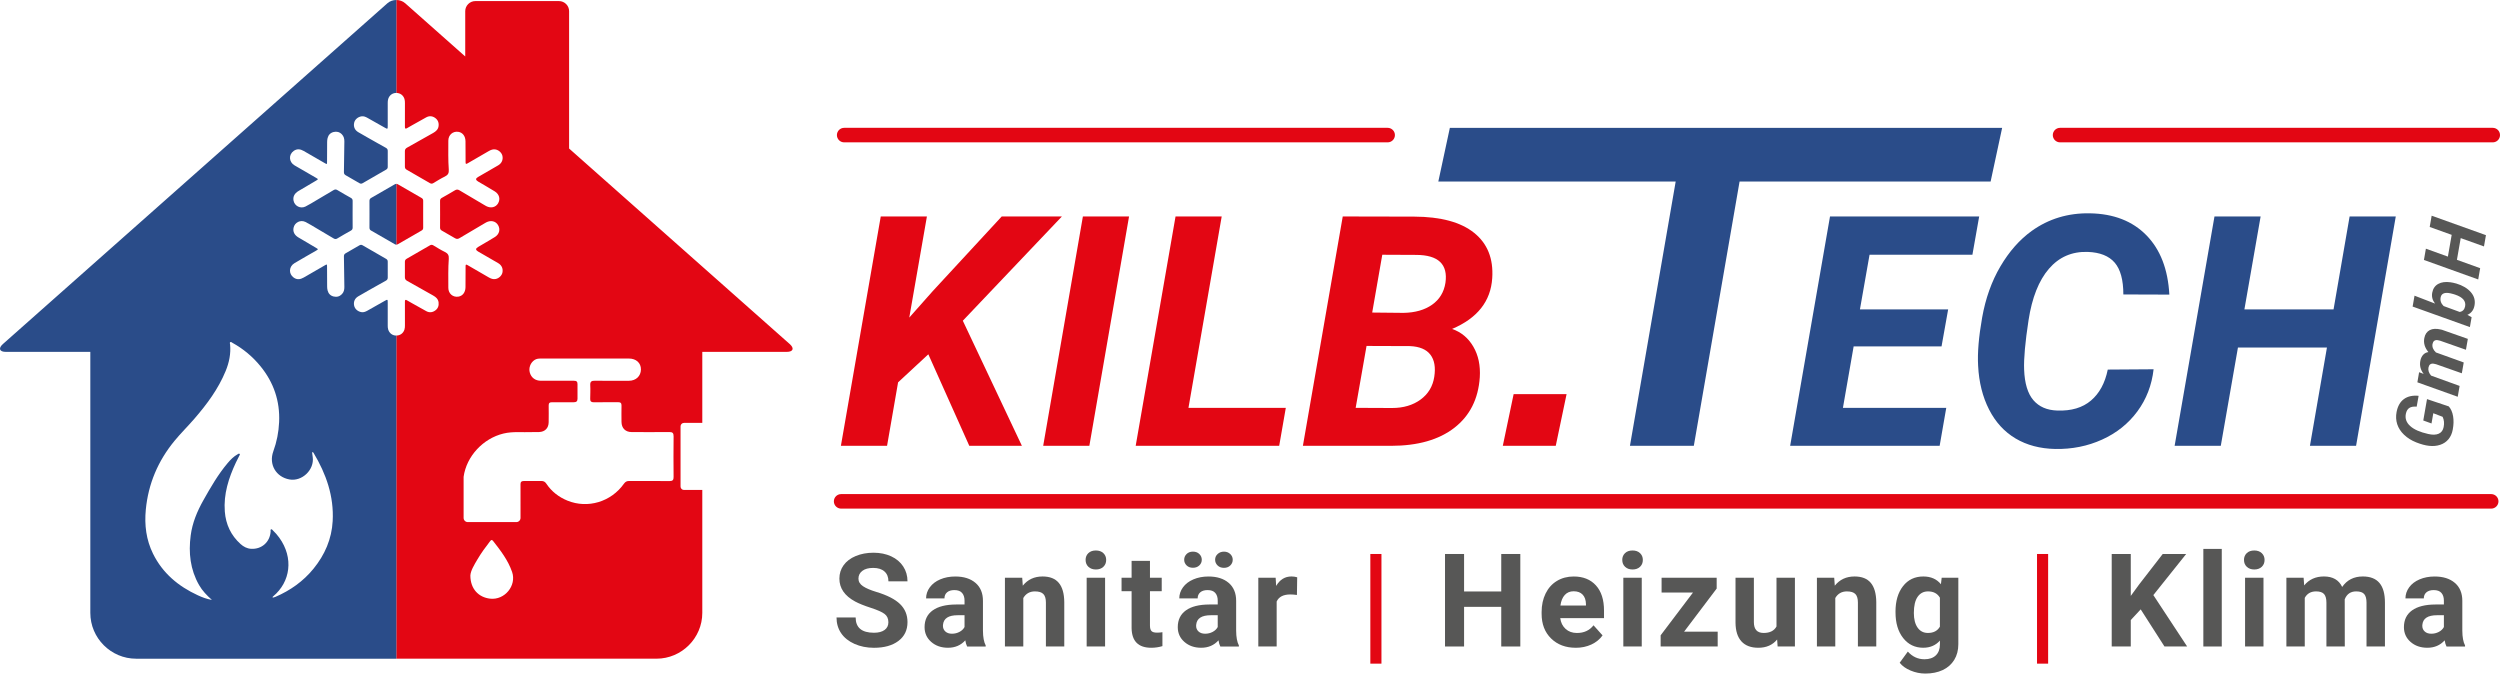 <svg xmlns="http://www.w3.org/2000/svg" id="b" viewBox="0 0 226.77 61.1"><defs><style>.d{fill:#2a4c89;}.e{fill:#575756;}.f{fill:#e30613;}</style></defs><g id="c"><path class="f" d="M38.239,17.957c-.714-.408-1.427-.819-2.138-1.233-.054-.032-.103-.047-.153-.047v5.516c.049 0.0.098-.016.153-.047.711-.414,1.424-.825,2.138-1.233.105-.06.149-.136.147-.259-.006-.406-.002-.813-.002-1.219-0-.406-.004-.813.002-1.219.002-.123-.042-.199-.147-.259Z"></path><path class="f" d="M71.629,31.204l-16.631-14.74c-.444-.393-1.169-1.036-1.613-1.429l-1.763-1.563V1.015c0-.505-.413-.917-.917-.917h-7.588c-.505,0-.917.413-.917.917v4.107L36.754.295C36.533.098,36.24-0,35.948,0v8.43c.349-0.0.634.209.739.543.039.125.045.253.044.382-.001.716.002,1.432-.002,2.148-.001.17.049.209.197.118.153-.093.31-.178.466-.266.424-.238.847-.48,1.275-.713.269-.146.542-.126.792.046.259.178.362.435.325.746-.037.31-.244.487-.497.63-.786.442-1.569.89-2.358,1.327-.143.079-.205.172-.202.338.009.458.007.916.001,1.375-.002.136.04.223.164.293.704.399,1.404.804,2.102,1.213.114.067.203.066.316-.001.344-.206.684-.422,1.044-.596.277-.134.377-.306.355-.616-.064-.879-.041-1.76-.041-2.641 0-.516.409-.869.9-.798.391.056.65.384.657.855.009.63.01,1.26.008,1.89-.001.159.02.209.184.113.635-.375,1.276-.739,1.914-1.109.197-.114.4-.194.633-.147.298.061.559.314.614.594.067.342-.068.655-.382.841-.61.36-1.227.71-1.84,1.065q-.34.197.007.402c.505.298,1.015.591,1.515.898.416.256.531.7.299,1.091-.216.363-.657.464-1.074.244-.063-.033-.125-.07-.186-.107-.746-.44-1.494-.877-2.237-1.323-.148-.089-.267-.091-.414-.002-.392.237-.791.463-1.19.687-.112.063-.16.141-.159.274.003.403.004.807.004,1.21s-.001.807-.004,1.21c-.001.132.047.211.159.274.399.225.798.451,1.19.687.148.089.266.087.414-.002.742-.446,1.49-.883,2.237-1.323.062-.036.123-.073.186-.107.417-.22.858-.119,1.074.244.232.391.118.836-.299,1.091-.5.307-1.01.599-1.515.898q-.346.204-.007.402c.613.355,1.23.705,1.84,1.065.315.186.449.499.382.841-.055.281-.316.534-.614.594-.233.047-.436-.033-.633-.147-.638-.37-1.279-.734-1.914-1.109-.164-.097-.185-.047-.184.113.002.63.001,1.26-.008,1.89-.007.471-.265.799-.657.855-.492.07-.9-.282-.9-.798-0-.88-.023-1.762.041-2.641.022-.31-.079-.482-.355-.616-.36-.174-.7-.39-1.044-.596-.112-.067-.202-.068-.316-.001-.698.409-1.398.814-2.102,1.213-.124.07-.166.157-.164.293.006.458.008.917-.001,1.375-.003.166.059.259.202.338.789.438,1.572.885,2.358,1.327.253.143.46.319.497.63.038.312-.065.569-.325.746-.25.172-.523.192-.792.046-.428-.232-.85-.474-1.275-.712-.156-.088-.314-.173-.466-.266-.149-.091-.198-.052-.197.118.004.716.001,1.432.002,2.148 0.0.13-.005.258-.044.382-.105.334-.389.543-.739.543v29.31h23.6c2.286,0,4.156-1.87,4.156-4.156v-11.149h-1.664c-.17,0-.309-.139-.309-.309v-5.465c0-.17.139-.309.309-.309h1.664v-6.442h7.655c.593,0,.715-.322.271-.715ZM44.469,54.305c-1.066-.119-1.799-.889-1.803-2.097.019-.428.336-.948.642-1.468.338-.574.731-1.112,1.139-1.638.075-.097.158-.187.269-.046.688.876,1.369,1.76,1.736,2.827.426,1.238-.676,2.568-1.983,2.421ZM61.101,43.254c.003.284-.08.386-.374.383-1.217-.013-2.435-.003-3.652-.008-.207-.001-.347.063-.473.241-1.177,1.664-3.299,2.287-5.126,1.543-.779-.317-1.443-.824-1.918-1.539-.112-.168-.246-.248-.45-.244-.522.008-1.045.007-1.567 0-.223-.003-.321.071-.326.266h-0v.014c-0.0.004-0.0.007,0,.011l.001,3.06c0,.208-.17.377-.377.377h-4.409c-.208,0-.377-.17-.377-.377v-3.732c.263-1.873,1.774-3.479,3.616-3.924.856-.207,1.718-.093,2.577-.13.219-.009.439.003.659-.006.528-.02.857-.356.863-.884.006-.507.01-1.015.001-1.522-.004-.216.082-.298.294-.296.659.004,1.318-.008,1.976 0.0.242.003.349-.091.346-.331-.005-.439-.006-.878-.001-1.317.002-.223-.097-.303-.319-.301-.999.007-1.999.008-2.999-0-.512-.004-.873-.278-1.006-.732-.126-.431.054-.908.43-1.154.174-.114.367-.13.566-.13,1.34 0,2.681 0,4.021 0,1.325-0,2.65-.001,3.975 0.0.653.001,1.091.403,1.086.99-.006.605-.453,1.027-1.097,1.028-1.022.002-2.045.011-3.067-.006-.316-.005-.454.071-.433.415.025.414-.002.832-.005,1.248-.001.205.091.293.308.291.742-.01,1.484.001,2.226-.006.225-.002.311.085.306.31-.01.492-.005.984-.001,1.476.005.57.352.922.922.924,1.136.004,2.272.009,3.407-.003.291-.003.4.081.397.387-.014,1.227-.013,2.453-.001,3.68Z"></path><path class="d" d="M33.666,20.916c.715.407,1.427.818,2.138,1.233.052.03.098.044.144.044v-5.516c-.046 0-.093.014-.144.044-.711.414-1.423.825-2.138,1.233-.114.065-.153.149-.153.278.002.401.003.802.003,1.204-0.0.401-.001.802-.003,1.204-.001.129.038.213.153.278Z"></path><path class="d" d="M35.946,8.43c.001,0,.002 0.0.002 0V0C35.656,0,35.364.098,35.142.295l-16.631,14.74c-.443.393-1.169,1.036-1.613,1.429L.267,31.204c-.444.393-.321.715.271.715h7.655v23.675c0,2.286,1.87,4.156,4.156,4.156h23.6v-29.31c-.001,0-.002 0-.002 0-.349-.001-.633-.214-.735-.551-.036-.118-.043-.239-.042-.361.001-.687.001-1.375 0-2.062-0-.325-.004-.327-.296-.161-.517.293-1.033.587-1.552.877-.164.092-.336.164-.531.133-.334-.052-.604-.29-.667-.588-.073-.346.048-.656.369-.845.592-.349,1.193-.682,1.791-1.02.237-.134.472-.272.712-.399.121-.064.178-.146.176-.288-.006-.48-.005-.959-.001-1.439.001-.123-.045-.196-.151-.257-.709-.404-1.416-.812-2.12-1.224-.105-.061-.191-.065-.297-.002-.412.245-.827.487-1.246.719-.125.07-.164.156-.161.293.017.923.027,1.847.04,2.77.004.245-.049.469-.226.65-.209.215-.465.278-.749.209-.289-.07-.473-.263-.546-.55-.03-.116-.04-.24-.041-.361-.006-.594-.006-1.189-.008-1.783-.001-.245-.002-.246-.206-.129-.639.368-1.277.737-1.915,1.106-.303.176-.61.214-.907-0-.473-.341-.438-1.001.077-1.308.639-.381,1.288-.747,1.933-1.119.239-.138.241-.139-.004-.283-.524-.31-1.049-.617-1.572-.927-.361-.214-.514-.519-.445-.872.095-.487.628-.761,1.084-.534.339.169.66.374.987.566.519.304,1.038.608,1.552.919.123.074.22.089.351.009.404-.245.815-.477,1.227-.709.112-.063.16-.141.16-.274-.003-.404-.004-.807-.004-1.211-0-.404.001-.807.004-1.211.001-.133-.047-.211-.16-.274-.412-.232-.823-.464-1.227-.709-.132-.08-.228-.065-.351.009-.515.311-1.034.615-1.552.919-.327.192-.648.397-.987.566-.456.227-.989-.047-1.084-.534-.069-.353.085-.658.445-.872.523-.311,1.049-.618,1.572-.927.245-.145.244-.145.004-.283-.645-.372-1.293-.738-1.933-1.119-.514-.306-.55-.967-.077-1.308.298-.214.604-.176.907-0.0.638.37,1.277.738,1.915,1.106.204.117.205.116.206-.129.003-.594.002-1.189.008-1.783.001-.121.011-.245.041-.361.073-.286.257-.479.546-.55.283-.069.539-.006.749.209.177.182.229.405.226.65-.013.923-.023,1.847-.04,2.77-.002.137.036.223.161.293.419.232.834.474,1.246.719.106.063.192.059.297-.002.705-.411,1.412-.819,2.12-1.224.106-.06.153-.134.151-.257-.005-.48-.006-.959.001-1.439.002-.142-.055-.224-.176-.288-.24-.127-.475-.265-.712-.399-.598-.339-1.199-.672-1.791-1.02-.32-.189-.442-.499-.369-.845.063-.299.332-.536.667-.588.196-.03.367.042.531.133.518.29,1.035.584,1.552.877.292.166.296.164.296-.161 0-.687.001-1.375-0-2.062-0-.122.007-.243.042-.361.102-.336.387-.55.735-.551ZM28.366,41.467c-.021-.147-.039-.294-.058-.435.088-.043.113.014.139.057,1.139,1.9,1.852,3.924,1.73,6.172-.089,1.635-.714,3.069-1.744,4.332-.931,1.14-2.097,1.964-3.441,2.544-.079.034-.167.051-.247.075-.044-.068.003-.093.035-.119,1.565-1.308,1.878-3.485.552-5.321-.172-.239-.366-.459-.579-.661-.048-.046-.091-.132-.173-.092-.067.033-.028.113-.031.173-.051.968-.807,1.646-1.773,1.589-.373-.022-.685-.189-.955-.432-.875-.787-1.338-1.778-1.429-2.948-.122-1.586.348-3.038,1.006-4.447.098-.209.21-.412.311-.62.025-.051.087-.113.022-.167-.057-.048-.118.006-.17.035-.364.202-.65.495-.915.808-.871,1.032-1.54,2.197-2.199,3.368-.563,1-1,2.045-1.15,3.192-.207,1.574-.044,3.087.756,4.492.299.524.71.951,1.169,1.354-.448-.071-.87-.23-1.278-.419-1.764-.813-3.19-2-4.063-3.769-.623-1.263-.789-2.611-.655-4.002.225-2.345,1.109-4.42,2.6-6.233.57-.693,1.213-1.324,1.8-2.003,1.139-1.316,2.173-2.705,2.841-4.331.319-.776.485-1.579.404-2.423-.006-.067-.055-.152.016-.2.07-.048.134.025.192.058.985.544,1.835,1.252,2.546,2.123,1.204,1.474,1.779,3.165,1.694,5.067-.04.91-.214,1.799-.528,2.658-.429,1.176.241,2.332,1.471,2.549,1.14.201,2.265-.882,2.104-2.026Z"></path><path class="e" d="M80.583,56.44c0-.327-.115-.577-.346-.752-.231-.175-.646-.359-1.245-.553-.599-.194-1.074-.385-1.424-.573-.953-.515-1.429-1.208-1.429-2.08,0-.453.128-.858.383-1.213s.622-.633,1.101-.833,1.015-.3,1.611-.3c.599,0,1.133.109,1.602.326.469.217.833.524,1.092.919s.389.845.389,1.349h-1.729c0-.384-.121-.683-.363-.896-.242-.213-.582-.32-1.02-.32-.423,0-.751.089-.985.268-.234.179-.352.414-.352.706,0,.273.137.501.412.686.275.185.679.357,1.213.519.984.296,1.7.663,2.15,1.101.45.438.674.984.674,1.637,0,.726-.275,1.296-.824,1.709-.55.413-1.289.62-2.219.62-.645,0-1.233-.118-1.764-.354-.53-.236-.935-.56-1.213-.971-.279-.411-.418-.888-.418-1.429h1.735c0,.926.553,1.389,1.66,1.389.411,0,.732-.084.963-.251.23-.167.346-.4.346-.7Z"></path><path class="e" d="M87.727,58.642c-.077-.15-.133-.336-.167-.559-.403.45-.928.674-1.573.674-.611,0-1.117-.177-1.519-.53-.402-.353-.602-.799-.602-1.337,0-.661.245-1.168.735-1.521s1.198-.532,2.124-.536h.766v-.357c0-.288-.074-.519-.222-.691-.148-.173-.381-.259-.7-.259-.281,0-.501.067-.66.202-.159.135-.239.319-.239.553h-1.666c0-.361.111-.695.334-1.003.223-.307.538-.549.945-.723.407-.175.865-.262,1.372-.262.768,0,1.378.193,1.83.579.451.386.677.929.677,1.628v2.703c.004.592.086,1.039.248,1.343v.098h-1.683ZM86.35,57.483c.246,0,.473-.055.68-.164.208-.109.361-.256.461-.441v-1.072h-.622c-.834,0-1.277.288-1.331.864l-.006.098c0,.208.073.379.219.513.146.135.346.202.599.202Z"></path><path class="e" d="M92.723,52.406l.052.72c.446-.557,1.043-.835,1.792-.835.661,0,1.153.194,1.475.582.323.388.488.968.496,1.74v4.028h-1.666v-3.988c0-.353-.077-.61-.23-.769s-.409-.239-.766-.239c-.469,0-.82.2-1.055.599v4.397h-1.666v-6.236h1.568Z"></path><path class="e" d="M98.471,50.792c0-.25.084-.455.251-.617.167-.161.395-.242.683-.242.284,0,.511.081.68.242.169.161.254.367.254.617,0,.254-.086.461-.256.623-.171.161-.397.242-.677.242-.28,0-.506-.081-.677-.242s-.256-.369-.256-.623ZM100.24,58.642h-1.671v-6.236h1.671v6.236Z"></path><path class="e" d="M104.311,50.873v1.533h1.066v1.222h-1.066v3.112c0,.23.044.396.133.496.088.1.257.15.507.15.184,0,.348-.014.49-.04v1.262c-.327.1-.663.15-1.009.15-1.168,0-1.764-.59-1.787-1.769v-3.36h-.911v-1.222h.911v-1.533h1.666Z"></path><path class="e" d="M110.694,58.642c-.077-.15-.133-.336-.167-.559-.403.45-.928.674-1.573.674-.611,0-1.117-.177-1.519-.53-.402-.353-.602-.799-.602-1.337,0-.661.245-1.168.735-1.521s1.198-.532,2.124-.536h.766v-.357c0-.288-.074-.519-.222-.691-.148-.173-.381-.259-.7-.259-.281,0-.501.067-.66.202-.159.135-.239.319-.239.553h-1.666c0-.361.111-.695.334-1.003.223-.307.538-.549.945-.723.407-.175.865-.262,1.372-.262.768,0,1.378.193,1.83.579.451.386.677.929.677,1.628v2.703c.004.592.086,1.039.248,1.343v.098h-1.683ZM109.011,50.772c0,.205-.075.377-.225.518-.15.141-.342.211-.576.211-.238,0-.43-.071-.576-.214-.146-.143-.219-.314-.219-.515,0-.2.073-.373.219-.518.146-.145.338-.217.576-.217.238,0,.431.072.579.217.148.145.222.317.222.518ZM109.316,57.483c.246,0,.473-.055.68-.164.208-.109.361-.256.461-.441v-1.072h-.622c-.834,0-1.277.288-1.331.864l-.006.098c0,.208.073.379.219.513.146.135.346.202.599.202ZM110.221,50.772c0-.208.078-.383.233-.523s.345-.211.568-.211c.227,0,.416.071.568.214.152.143.228.316.228.521,0,.201-.073.373-.219.518-.146.144-.338.217-.576.217s-.431-.072-.579-.217c-.148-.145-.222-.317-.222-.518Z"></path><path class="e" d="M117.642,53.968c-.227-.031-.426-.046-.599-.046-.63,0-1.043.213-1.239.64v4.08h-1.665v-6.236h1.573l.046.743c.334-.573.797-.859,1.389-.859.184,0,.357.025.519.075l-.023,1.602Z"></path><path class="f" d="M125.309,60.198h-1.008v-9.947h1.008v9.947Z"></path><path class="e" d="M137.905,58.642h-1.729v-3.596h-3.372v3.596h-1.729v-8.391h1.729v3.4h3.372v-3.4h1.729v8.391Z"></path><path class="e" d="M142.931,58.757c-.914,0-1.659-.28-2.233-.841-.574-.561-.861-1.308-.861-2.242v-.161c0-.626.121-1.186.363-1.68.242-.494.585-.874,1.029-1.141s.95-.4,1.519-.4c.853,0,1.524.269,2.014.807.49.538.735,1.301.735,2.288v.68h-3.971c.054.407.216.734.487.98.271.246.614.369,1.029.369.642,0,1.143-.232,1.504-.697l.819.916c-.25.353-.588.629-1.014.827-.426.198-.899.297-1.418.297ZM142.741,53.633c-.331,0-.599.112-.804.336-.206.224-.337.544-.395.961h2.317v-.133c-.008-.37-.108-.657-.3-.86s-.465-.304-.818-.304Z"></path><path class="e" d="M147.151,50.792c0-.25.084-.455.251-.617.167-.161.395-.242.683-.242.284,0,.511.081.68.242s.254.367.254.617c0,.254-.086.461-.256.623-.171.161-.397.242-.677.242-.281,0-.506-.081-.677-.242s-.256-.369-.256-.623ZM148.92,58.642h-1.671v-6.236h1.671v6.236Z"></path><path class="e" d="M152.759,57.299h3.049v1.343h-5.175v-1.014l2.933-3.879h-2.847v-1.343h4.997v.981l-2.957,3.912Z"></path><path class="e" d="M161.2,58.008c-.411.5-.98.749-1.706.749-.669,0-1.179-.192-1.53-.576s-.531-.947-.539-1.689v-4.086h1.666v4.033c0,.65.296.975.887.975.565,0,.953-.196,1.164-.588v-4.42h1.671v6.236h-1.568l-.046-.634Z"></path><path class="e" d="M166.378,52.406l.052.72c.446-.557,1.043-.835,1.792-.835.661,0,1.153.194,1.475.582s.488.968.496,1.74v4.028h-1.666v-3.988c0-.353-.077-.61-.23-.769-.154-.159-.409-.239-.767-.239-.469,0-.82.2-1.055.599v4.397h-1.666v-6.236h1.568Z"></path><path class="e" d="M171.937,55.478c0-.957.228-1.727.683-2.311.455-.584,1.069-.876,1.841-.876.684,0,1.216.234,1.596.703l.069-.588h1.51v6.028c0,.546-.124,1.02-.372,1.424-.248.403-.597.711-1.046.922-.45.211-.976.317-1.579.317-.457,0-.903-.091-1.337-.274s-.763-.418-.985-.706l.738-1.014c.415.465.918.697,1.51.697.442,0,.786-.118,1.032-.355s.369-.572.369-1.006v-.334c-.384.434-.89.651-1.516.651-.749,0-1.355-.293-1.818-.879-.463-.586-.694-1.363-.694-2.331v-.069ZM173.602,55.602c0,.566.113,1.009.34,1.33s.538.482.934.482c.507,0,.87-.19,1.089-.572v-2.626c-.223-.381-.582-.572-1.078-.572-.4,0-.714.164-.942.491-.229.327-.343.816-.343,1.466Z"></path><path class="f" d="M185.782,60.198h-1.008v-9.947h1.008v9.947Z"></path><path class="e" d="M194.177,55.276l-.899.968v2.397h-1.729v-8.391h1.729v3.804l.761-1.043,2.138-2.761h2.127l-2.979,3.729,3.066,4.662h-2.057l-2.155-3.366Z"></path><path class="e" d="M201.532,58.642h-1.671v-8.852h1.671v8.852Z"></path><path class="e" d="M203.547,50.792c0-.25.084-.455.251-.617.167-.161.395-.242.683-.242.284,0,.511.081.68.242s.254.367.254.617c0,.254-.086.461-.256.623-.171.161-.397.242-.677.242-.281,0-.506-.081-.677-.242s-.256-.369-.256-.623ZM205.316,58.642h-1.671v-6.236h1.671v6.236Z"></path><path class="e" d="M208.956,52.406l.052.697c.442-.542,1.039-.813,1.792-.813.803,0,1.354.317,1.654.951.438-.634,1.062-.951,1.873-.951.676,0,1.179.197,1.51.591s.496.987.496,1.778v3.982h-1.671v-3.977c0-.353-.069-.612-.208-.775-.138-.163-.382-.245-.732-.245-.5,0-.845.238-1.037.715l.006,4.282h-1.666v-3.971c0-.361-.071-.622-.213-.784-.142-.161-.384-.242-.726-.242-.473,0-.815.196-1.026.588v4.409h-1.666v-6.236h1.562Z"></path><path class="e" d="M221.917,58.642c-.077-.15-.132-.336-.167-.559-.403.45-.928.674-1.574.674-.611,0-1.117-.177-1.519-.53-.402-.353-.602-.799-.602-1.337,0-.661.245-1.168.735-1.521s1.198-.532,2.124-.536h.766v-.357c0-.288-.074-.519-.222-.691-.148-.173-.381-.259-.7-.259-.28,0-.5.067-.66.202-.159.135-.239.319-.239.553h-1.665c0-.361.111-.695.334-1.003s.538-.549.945-.723c.407-.175.864-.262,1.372-.262.768,0,1.378.193,1.83.579.451.386.677.929.677,1.628v2.703c.004.592.086,1.039.248,1.343v.098h-1.683ZM220.54,57.483c.246,0,.473-.055.68-.164s.361-.256.461-.441v-1.072h-.622c-.834,0-1.278.288-1.331.864l-.006.098c0,.208.073.379.219.513.146.135.346.202.599.202Z"></path><path class="f" d="M225.972,46.136H76.297c-.364,0-.659-.295-.659-.659s.295-.659.659-.659h149.675c.364,0,.659.295.659.659s-.295.659-.659.659Z"></path><path class="f" d="M125.871,12.913h-49.298c-.364,0-.659-.295-.659-.659s.295-.659.659-.659h49.298c.364,0,.659.295.659.659s-.295.659-.659.659Z"></path><path class="f" d="M226.112,12.913h-39.248c-.364,0-.659-.295-.659-.659s.295-.659.659-.659h39.248c.364,0,.659.295.659.659s-.295.659-.659.659Z"></path><path class="f" d="M84.206,32.138l-2.743,2.543-1,5.758h-4.187l3.615-20.804h4.187l-1.6,9.173,2.129-2.401,6.258-6.773h5.458l-8.988,9.459,5.358,11.345h-4.772l-3.715-8.302Z"></path><path class="f" d="M98.813,40.439h-4.187l3.601-20.804h4.187l-3.601,20.804Z"></path><path class="f" d="M107.803,36.996h8.83l-.6,3.444h-13.017l3.615-20.804h4.187l-3.015,17.361Z"></path><path class="f" d="M118.183,40.439l3.615-20.804,6.487.014c2.41.01,4.22.5,5.43,1.472,1.21.972,1.757,2.339,1.643,4.101-.133,2.105-1.348,3.644-3.644,4.615.829.286,1.472.822,1.929,1.608.458.786.652,1.712.586,2.779-.133,1.962-.903,3.489-2.307,4.58-1.405,1.091-3.322,1.636-5.751,1.636h-7.987ZM123.956,31.38l-.986,5.615,3.301.014c1.029,0,1.891-.255,2.586-.764.695-.509,1.11-1.198,1.243-2.065.133-.857.017-1.526-.35-2.007-.367-.481-.984-.741-1.85-.779l-3.944-.014ZM124.47,28.351l2.844.029c1.057-.019,1.922-.267,2.593-.743.672-.476,1.074-1.138,1.207-1.986.238-1.677-.643-2.52-2.644-2.529l-3.086-.014-.915,5.244Z"></path><path class="f" d="M137.298,35.754h4.803l-.981,4.685h-4.803l.981-4.685Z"></path><path class="d" d="M176.113,31.423h-7.973l-.972,5.573h9.373l-.6,3.444h-13.56l3.615-20.804h13.531l-.614,3.472h-9.33l-.872,4.958h8.002l-.6,3.358Z"></path><path class="d" d="M195.349,33.495c-.162,1.438-.653,2.713-1.472,3.822-.819,1.11-1.886,1.963-3.201,2.558-1.314.595-2.734.879-4.258.85-1.372-.029-2.567-.345-3.587-.95-1.019-.605-1.822-1.481-2.407-2.629-.586-1.148-.917-2.469-.993-3.965-.067-1.172.055-2.629.364-4.372.309-1.743.862-3.291,1.657-4.644.795-1.352,1.741-2.424,2.836-3.215,1.543-1.105,3.305-1.638,5.287-1.6,2.153.038,3.86.703,5.123,1.993,1.262,1.291,1.955,3.084,2.079,5.38l-4.172-.014c0-1.314-.262-2.276-.786-2.886-.524-.609-1.339-.933-2.443-.972-1.429-.048-2.603.462-3.522,1.529-.919,1.067-1.536,2.624-1.85,4.672-.305,1.991-.438,3.482-.4,4.472.047,1.257.329,2.184.843,2.779.514.595,1.233.907,2.157.936,1.276.048,2.298-.255,3.065-.907.767-.652,1.274-1.588,1.522-2.808l4.158-.029Z"></path><path class="d" d="M213.717,40.439h-4.187l1.543-8.916h-8.073l-1.557,8.916h-4.187l3.615-20.804h4.186l-1.472,8.43h8.087l1.457-8.43h4.187l-3.601,20.804Z"></path><polygon class="d" points="181.61 11.599 131.513 11.599 130.467 16.467 151.998 16.467 147.849 40.439 153.643 40.439 157.793 16.467 180.565 16.467 181.61 11.599"></polygon><path class="e" d="M222.122,36.862c.199.222.329.518.393.89.063.372.053.777-.031,1.215-.063.346-.192.637-.388.874-.196.236-.447.406-.756.508-.307.102-.643.132-1.007.09-.339-.035-.726-.14-1.162-.312-.436-.173-.804-.404-1.105-.693-.301-.288-.507-.608-.62-.958-.112-.35-.131-.72-.056-1.11.102-.528.324-.917.665-1.167.342-.249.786-.348,1.333-.296l-.175.983c-.288-.024-.511.015-.667.117-.157.102-.262.277-.314.524-.089.428.041.799.389,1.116.348.316.891.556,1.63.721.394.093.712.085.956-.022s.394-.309.451-.606c.07-.345.039-.655-.093-.929l-.846-.324-.162.928-.747-.27.339-1.939,1.972.661Z"></path><path class="e" d="M219.432,33.763l.415.155c-.286-.364-.387-.761-.302-1.192.045-.232.132-.415.262-.551.129-.135.285-.215.469-.238-.335-.401-.459-.825-.371-1.272.068-.345.232-.585.493-.721.261-.136.606-.151,1.036-.047l.086.022,2.333.821-.173.987-2.342-.822c-.085-.024-.164-.042-.239-.053-.247-.026-.397.091-.45.353-.047.27.057.526.312.769l.079.025,2.44.879-.172.983-2.333-.821c-.084-.024-.164-.042-.239-.053-.249-.027-.4.089-.453.349-.05.248.028.492.235.735l2.589.937-.172.983-3.66-1.311.157-.918Z"></path><path class="e" d="M222.796,25.715c.583.174,1.028.438,1.335.794.307.355.414.765.321,1.228-.079.396-.292.67-.64.823l.383.214-.157.896-5.194-1.863.172-.987,1.862.717c-.24-.315-.324-.646-.254-.993.068-.364.249-.628.543-.791.293-.163.668-.212,1.123-.147.145.021.313.057.505.11ZM222.552,26.678c-.194-.055-.347-.089-.458-.102-.41-.045-.646.086-.707.394-.06.289.03.553.269.791l1.457.535c.267-.044.431-.21.49-.496.099-.481-.202-.839-.901-1.074l-.15-.048Z"></path><path class="e" d="M225.495,21.332l-.179,1.022-2.11-.757-.344,1.97,2.109.76-.178,1.022-4.923-1.769.178-1.022,1.995.719.345-1.974-1.995-.715.178-1.022,4.924,1.765Z"></path></g></svg>